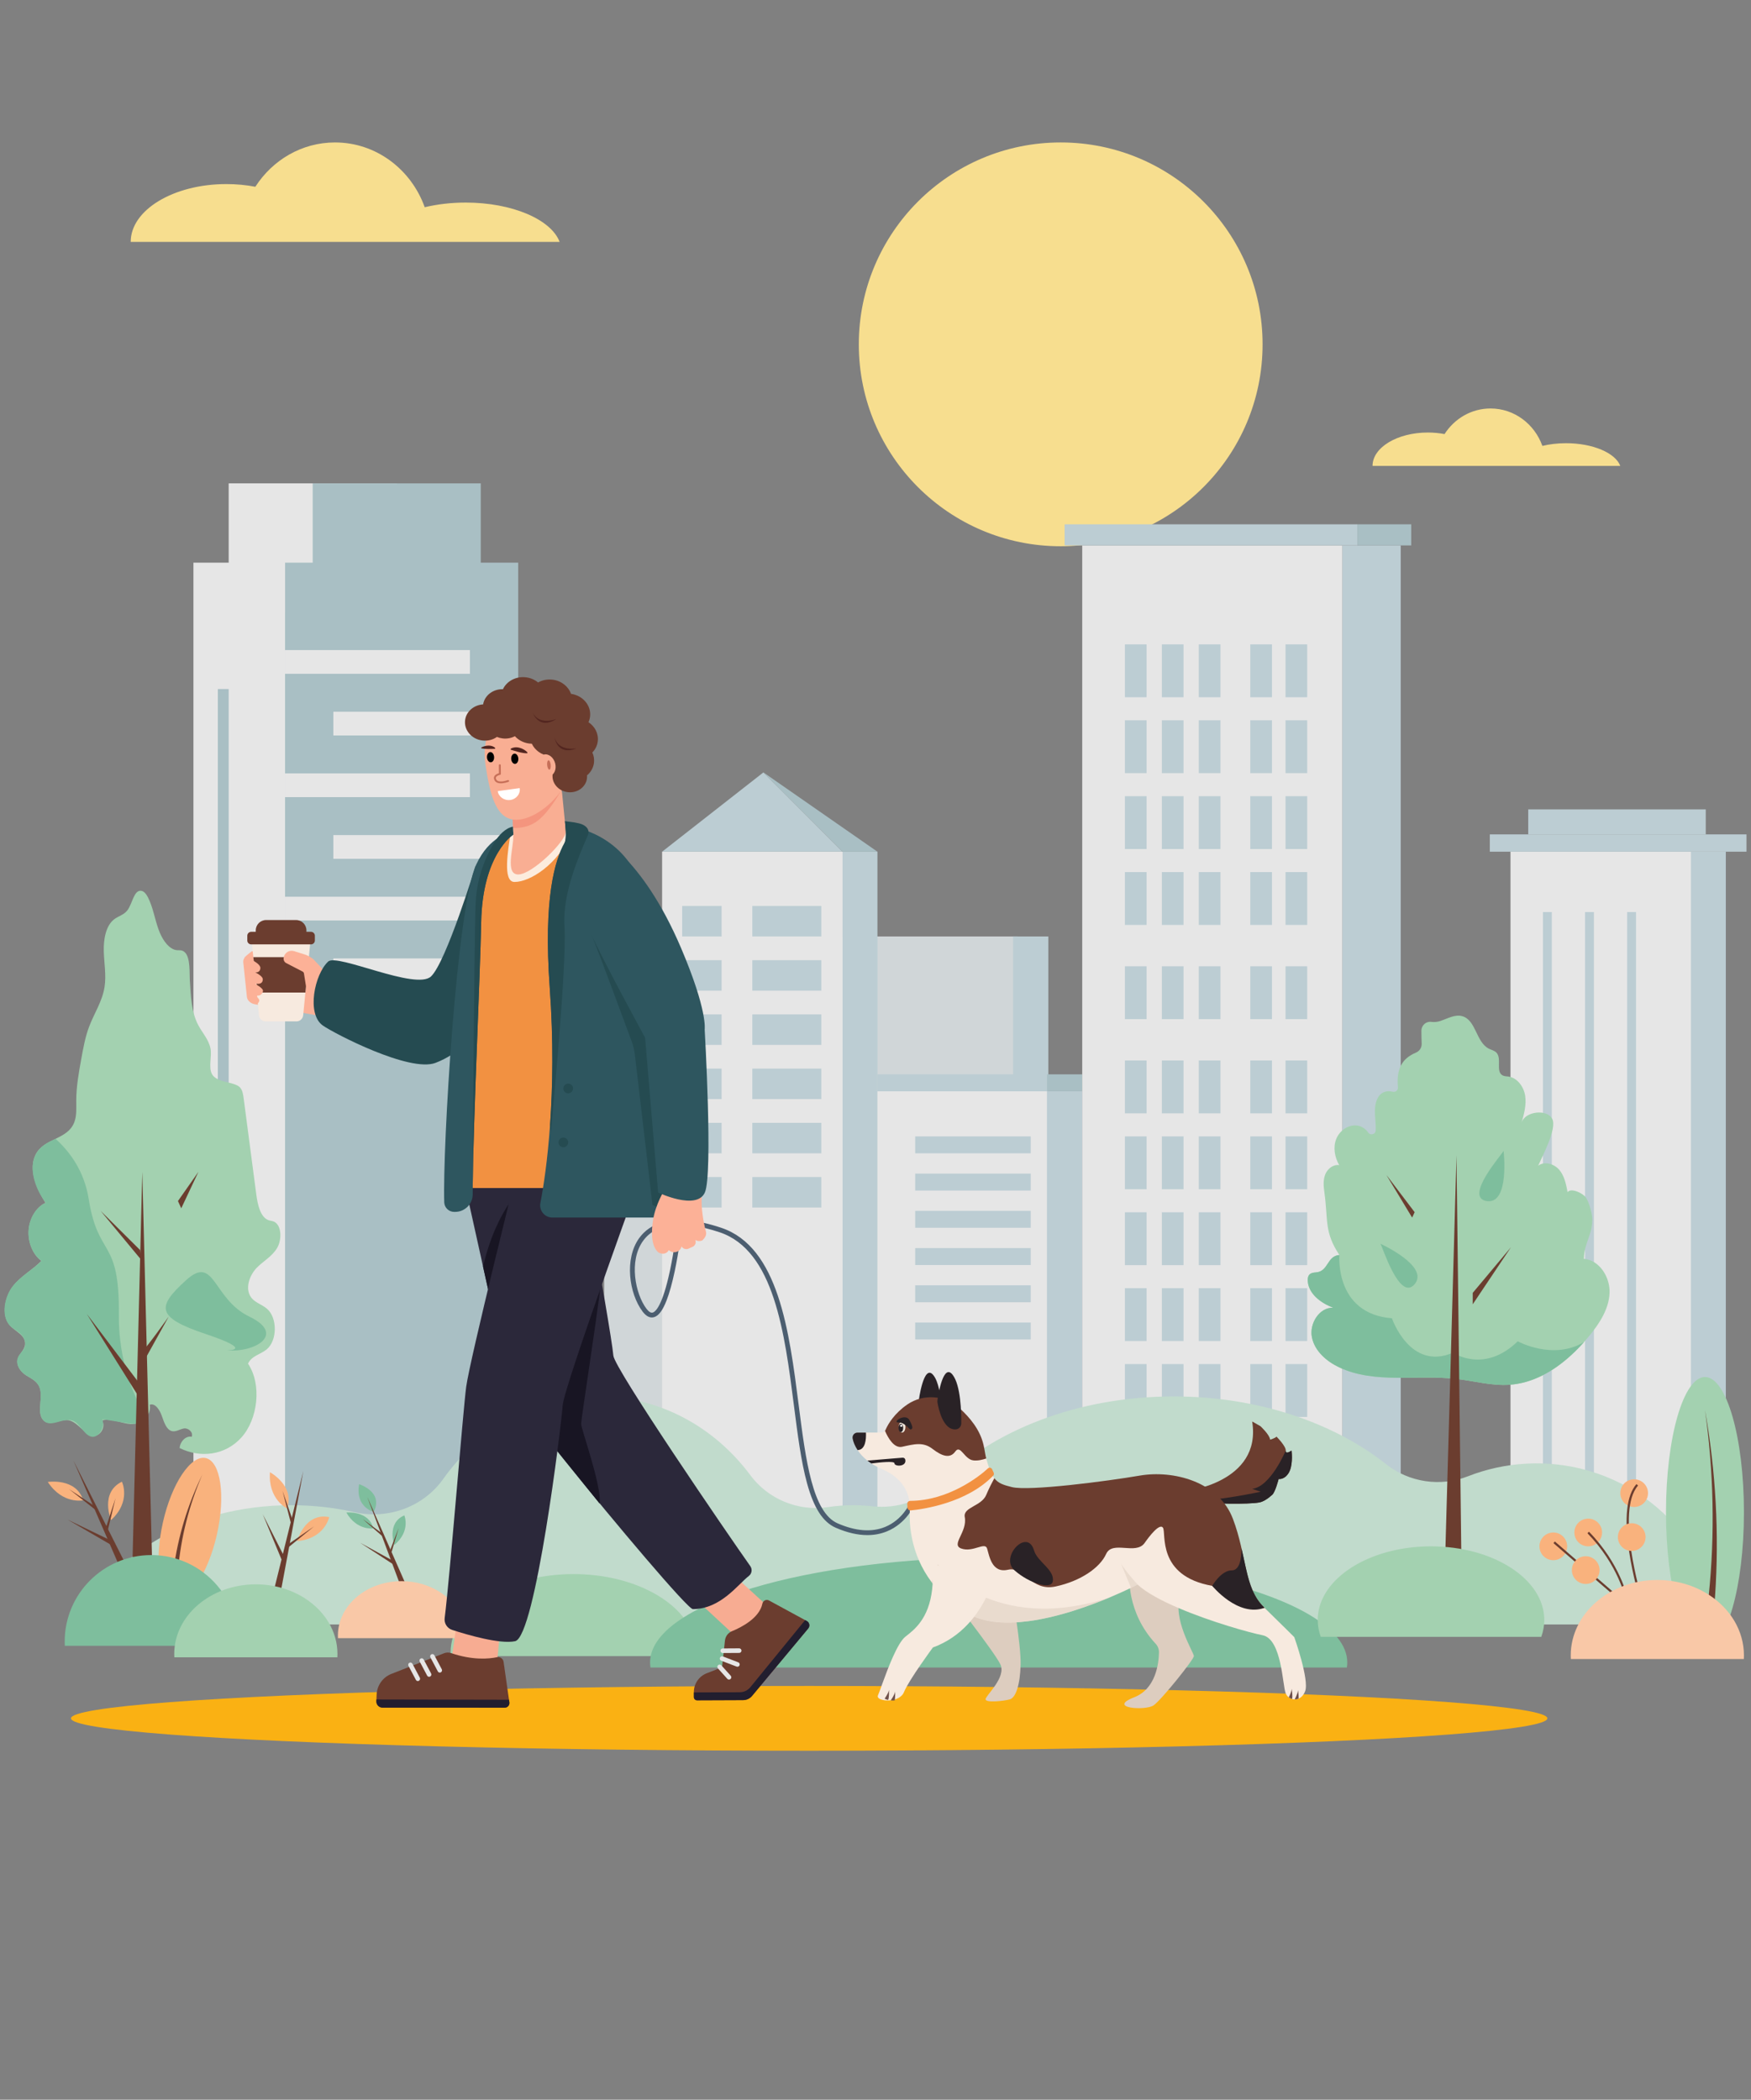 <?xml version="1.0" encoding="utf-8"?>
<!-- Generator: Adobe Illustrator 16.0.0, SVG Export Plug-In . SVG Version: 6.00 Build 0)  -->
<!DOCTYPE svg PUBLIC "-//W3C//DTD SVG 1.1//EN" "http://www.w3.org/Graphics/SVG/1.1/DTD/svg11.dtd">
<svg version="1.1" id="Calque_1" xmlns="http://www.w3.org/2000/svg" xmlns:xlink="http://www.w3.org/1999/xlink" x="0px" y="0px"
	 width="417px" height="500px" viewBox="0 0 417 500" enable-background="new 0 0 417 500" xml:space="preserve">
<rect x="0" y="0" width="417" height="500" fill="#808080" stroke="none"/>
<g>
	<circle fill="#F7DE8F" cx="252.604" cy="82" r="48.08"/>
	<path fill="#F7DE8F" d="M326.869,110.948c0-4.392,5.895-7.952,13.167-7.952c1.388,0,2.725,0.13,3.98,0.371
		c2.36-3.675,6.386-6.097,10.958-6.097c5.657,0,10.48,3.708,12.343,8.912c1.708-0.411,3.618-0.642,5.634-0.642
		c6.413,0,11.753,2.327,12.924,5.408H326.869z"/>
	<path fill="#F7DE8F" d="M31.125,57.6c0-7.603,10.205-13.768,22.792-13.768c2.402,0,4.717,0.227,6.892,0.643
		c4.086-6.362,11.056-10.555,18.97-10.555c9.794,0,18.144,6.42,21.368,15.429c2.957-0.711,6.263-1.111,9.752-1.111
		c11.103,0,20.348,4.029,22.375,9.362H31.125z"/>
</g>
<g>
	<ellipse fill="#FAB113" cx="192.707" cy="409.184" rx="175.803" ry="7.714"/>
	<g>
		<g>
			<rect x="143.881" y="222.997" fill="#D0D6D8" width="98.406" height="153.848"/>
			<rect x="241.274" y="222.997" fill="#BCCDD3" width="8.387" height="116.981"/>
		</g>
		<g>
			<rect x="200.575" y="202.811" fill="#BCCDD3" width="8.386" height="174.034"/>
			<rect x="157.68" y="202.811" fill="#E6E6E6" width="42.975" height="174.034"/>
			<rect x="179.167" y="215.735" fill="#BCCDD3" width="16.427" height="7.261"/>
			<rect x="162.46" y="215.735" fill="#BCCDD3" width="9.394" height="7.261"/>
			<rect x="179.167" y="228.645" fill="#BCCDD3" width="16.427" height="7.262"/>
			<rect x="162.46" y="228.645" fill="#BCCDD3" width="9.394" height="7.262"/>
			<rect x="179.167" y="241.555" fill="#BCCDD3" width="16.427" height="7.262"/>
			<rect x="162.46" y="241.555" fill="#BCCDD3" width="9.394" height="7.262"/>
			<rect x="179.167" y="254.466" fill="#BCCDD3" width="16.427" height="7.262"/>
			<rect x="162.46" y="254.466" fill="#BCCDD3" width="9.394" height="7.262"/>
			<rect x="179.167" y="267.375" fill="#BCCDD3" width="16.427" height="7.263"/>
			<rect x="162.46" y="267.375" fill="#BCCDD3" width="9.394" height="7.263"/>
			<rect x="179.167" y="280.285" fill="#BCCDD3" width="16.427" height="7.262"/>
			<rect x="162.46" y="280.285" fill="#BCCDD3" width="9.394" height="7.262"/>
			<polygon fill="#BCCDD3" points="157.68,202.811 181.805,183.93 200.654,202.811 			"/>
			<polygon fill="#A9BFC4" points="208.96,202.811 181.805,183.93 200.654,202.811 			"/>
		</g>
		<g>
			<rect x="208.96" y="259.865" fill="#E6E6E6" width="40.387" height="116.979"/>
			<rect x="249.347" y="259.865" fill="#BCCDD3" width="8.385" height="116.979"/>
			<rect x="217.953" y="270.604" fill="#BCCDD3" width="27.515" height="4.034"/>
			<rect x="208.96" y="255.83" fill="#BCCDD3" width="40.387" height="4.035"/>
			<rect x="217.953" y="279.47" fill="#BCCDD3" width="27.515" height="4.034"/>
			<rect x="217.953" y="288.336" fill="#BCCDD3" width="27.515" height="4.035"/>
			<rect x="217.953" y="297.203" fill="#BCCDD3" width="27.515" height="4.034"/>
			<rect x="217.953" y="306.069" fill="#BCCDD3" width="27.515" height="4.035"/>
			<rect x="217.953" y="314.937" fill="#BCCDD3" width="27.515" height="4.035"/>
			<rect x="249.347" y="255.83" fill="#A9BFC4" width="8.385" height="4.035"/>
		</g>
		<g>
			<rect x="54.461" y="115.103" fill="#E6E6E6" width="40.021" height="30.661"/>
			<rect x="74.471" y="115.103" fill="#A9BFC4" width="40.021" height="30.661"/>
			<rect x="67.892" y="133.983" fill="#A9BFC4" width="55.514" height="241.285"/>
			<rect x="46.069" y="133.983" fill="#E6E6E6" width="21.823" height="241.285"/>
			<rect x="67.892" y="154.801" fill="#E6E6E6" width="44.018" height="5.648"/>
			<rect x="79.388" y="169.486" fill="#E6E6E6" width="44.018" height="5.648"/>
			<rect x="67.892" y="184.172" fill="#E6E6E6" width="44.018" height="5.648"/>
			<rect x="79.388" y="198.856" fill="#E6E6E6" width="44.018" height="5.648"/>
			<rect x="67.892" y="213.542" fill="#E6E6E6" width="44.018" height="5.648"/>
			<rect x="79.388" y="228.228" fill="#E6E6E6" width="44.018" height="5.647"/>
			<rect x="51.878" y="164.08" fill="#A9BFC4" width="2.583" height="107.7"/>
		</g>
		<g>
			<rect x="402.618" y="202.811" fill="#BCCDD3" width="8.386" height="174.034"/>
			<rect x="359.722" y="202.811" fill="#E6E6E6" width="42.976" height="174.034"/>
			<rect x="354.8" y="198.69" fill="#BCCDD3" width="61.125" height="4.121"/>
			<rect x="363.945" y="192.74" fill="#BCCDD3" width="42.28" height="5.95"/>
			<rect x="367.454" y="217.187" fill="#BCCDD3" width="2.112" height="136.391"/>
			<rect x="377.479" y="217.187" fill="#BCCDD3" width="2.113" height="136.391"/>
			<rect x="387.506" y="217.187" fill="#BCCDD3" width="2.113" height="136.391"/>
		</g>
		<g>
			<rect x="257.732" y="129.882" fill="#E6E6E6" width="61.969" height="246.962"/>
			<rect x="319.701" y="129.882" fill="#BCCDD3" width="13.877" height="246.962"/>
			<rect x="306.145" y="153.444" fill="#BCCDD3" width="5.165" height="12.587"/>
			<rect x="297.753" y="153.444" fill="#BCCDD3" width="5.164" height="12.587"/>
			<rect x="285.489" y="153.444" fill="#BCCDD3" width="5.164" height="12.587"/>
			<rect x="276.693" y="153.444" fill="#BCCDD3" width="5.165" height="12.587"/>
			<rect x="267.899" y="153.444" fill="#BCCDD3" width="5.164" height="12.587"/>
			<rect x="306.145" y="171.518" fill="#BCCDD3" width="5.165" height="12.587"/>
			<rect x="297.753" y="171.518" fill="#BCCDD3" width="5.164" height="12.587"/>
			<rect x="285.489" y="171.518" fill="#BCCDD3" width="5.164" height="12.587"/>
			<rect x="276.693" y="171.518" fill="#BCCDD3" width="5.165" height="12.587"/>
			<rect x="267.899" y="171.518" fill="#BCCDD3" width="5.164" height="12.587"/>
			<rect x="306.145" y="270.604" fill="#BCCDD3" width="5.165" height="12.587"/>
			<rect x="297.753" y="270.604" fill="#BCCDD3" width="5.164" height="12.587"/>
			<rect x="285.489" y="270.604" fill="#BCCDD3" width="5.164" height="12.587"/>
			<rect x="276.693" y="270.604" fill="#BCCDD3" width="5.165" height="12.587"/>
			<rect x="267.899" y="270.604" fill="#BCCDD3" width="5.164" height="12.587"/>
			<rect x="306.145" y="288.677" fill="#BCCDD3" width="5.165" height="12.587"/>
			<rect x="297.753" y="288.677" fill="#BCCDD3" width="5.164" height="12.587"/>
			<rect x="285.489" y="288.677" fill="#BCCDD3" width="5.164" height="12.587"/>
			<rect x="276.693" y="288.677" fill="#BCCDD3" width="5.165" height="12.587"/>
			<rect x="267.899" y="288.677" fill="#BCCDD3" width="5.164" height="12.587"/>
			<rect x="306.145" y="306.751" fill="#BCCDD3" width="5.165" height="12.588"/>
			<rect x="297.753" y="306.751" fill="#BCCDD3" width="5.164" height="12.588"/>
			<rect x="285.489" y="306.751" fill="#BCCDD3" width="5.164" height="12.588"/>
			<rect x="276.693" y="306.751" fill="#BCCDD3" width="5.165" height="12.588"/>
			<rect x="267.899" y="306.751" fill="#BCCDD3" width="5.164" height="12.588"/>
			<rect x="306.145" y="324.825" fill="#BCCDD3" width="5.165" height="12.588"/>
			<rect x="297.753" y="324.825" fill="#BCCDD3" width="5.164" height="12.588"/>
			<rect x="285.489" y="324.825" fill="#BCCDD3" width="5.164" height="12.588"/>
			<rect x="276.693" y="324.825" fill="#BCCDD3" width="5.165" height="12.588"/>
			<rect x="267.899" y="324.825" fill="#BCCDD3" width="5.164" height="12.588"/>
			<rect x="306.145" y="189.592" fill="#BCCDD3" width="5.165" height="12.587"/>
			<rect x="297.753" y="189.592" fill="#BCCDD3" width="5.164" height="12.587"/>
			<rect x="285.489" y="189.592" fill="#BCCDD3" width="5.164" height="12.587"/>
			<rect x="276.693" y="189.592" fill="#BCCDD3" width="5.165" height="12.587"/>
			<rect x="267.899" y="189.592" fill="#BCCDD3" width="5.164" height="12.587"/>
			<rect x="306.145" y="207.666" fill="#BCCDD3" width="5.165" height="12.587"/>
			<rect x="297.753" y="207.666" fill="#BCCDD3" width="5.164" height="12.587"/>
			<rect x="285.489" y="207.666" fill="#BCCDD3" width="5.164" height="12.587"/>
			<rect x="276.693" y="207.666" fill="#BCCDD3" width="5.165" height="12.587"/>
			<rect x="267.899" y="207.666" fill="#BCCDD3" width="5.164" height="12.587"/>
			<rect x="306.145" y="230.098" fill="#BCCDD3" width="5.165" height="12.587"/>
			<rect x="297.753" y="230.098" fill="#BCCDD3" width="5.164" height="12.587"/>
			<rect x="285.489" y="230.098" fill="#BCCDD3" width="5.164" height="12.587"/>
			<rect x="276.693" y="230.098" fill="#BCCDD3" width="5.165" height="12.587"/>
			<rect x="267.899" y="230.098" fill="#BCCDD3" width="5.164" height="12.587"/>
			<rect x="306.145" y="252.528" fill="#BCCDD3" width="5.165" height="12.588"/>
			<rect x="297.753" y="252.528" fill="#BCCDD3" width="5.164" height="12.588"/>
			<rect x="285.489" y="252.528" fill="#BCCDD3" width="5.164" height="12.588"/>
			<rect x="276.693" y="252.528" fill="#BCCDD3" width="5.165" height="12.588"/>
			<rect x="267.899" y="252.528" fill="#BCCDD3" width="5.164" height="12.588"/>
			<rect x="253.54" y="124.854" fill="#BCCDD3" width="69.739" height="5.028"/>
			<rect x="323.279" y="124.854" fill="#A9BFC4" width="12.802" height="5.028"/>
		</g>
	</g>
	<path fill="#C1DBCC" d="M19.865,386.826c5.378-16.291,25.492-28.396,49.482-28.396c5.255,0,10.324,0.58,15.093,1.66
		c8.059,1.821,16.422-1.305,21.105-7.899c8.487-11.954,21.861-19.665,36.905-19.665c14.671,0,27.753,7.333,36.265,18.783
		c4.216,5.671,11.352,8.658,18.489,7.573c1.957-0.299,3.962-0.452,6.006-0.452c1.527,0,3.033,0.086,4.512,0.254
		c6.002,0.68,11.966-1.395,16.174-5.587c12.515-12.47,32.761-20.571,55.61-20.571c20.017,0,38.037,6.219,50.611,16.146
		c5.467,4.316,12.907,5.448,19.448,2.88c4.335-1.702,9.018-2.749,13.916-3.014c23.673-1.273,43.783,16.057,45.833,38.288H19.865z"/>
	<path fill="#A3D1B0" d="M165.833,393.475c0,0.3-0.013,0.597-0.035,0.894h-58.452c-0.023-0.297-0.035-0.594-0.035-0.894
		c0-10.294,13.1-18.64,29.259-18.64c6.544,0,12.589,1.37,17.461,3.684C161.194,381.913,165.833,387.35,165.833,393.475z"/>
	<path fill="#7EBE9D" d="M320.854,395.886c0,0.402-0.032,0.804-0.097,1.201H154.911c-0.065-0.397-0.098-0.799-0.098-1.201
		c0-13.831,37.168-25.044,83.017-25.044c18.568,0,35.718,1.841,49.543,4.949C307.692,380.353,320.854,387.656,320.854,395.886z"/>
	<g>
		<polygon fill="#6B3D2F" points="31.828,380.787 17.51,347.849 33.599,379.763 		"/>
		<path fill="#F9B27D" d="M11.382,352.889c0,0,6.785-1.04,8.435,4.376C19.817,357.265,14.926,358.308,11.382,352.889z"/>
		<polygon fill="#6B3D2F" points="26.77,368.061 16.074,361.852 27.113,367.18 		"/>
		<path fill="#F9B27D" d="M26.444,361.976c0,0-2.74-6.534,2.586-9.144C29.03,352.832,31.316,357.49,26.444,361.976z"/>
		<polygon fill="#6B3D2F" points="22.721,359.525 16.436,354.593 23.03,358.967 		"/>
		<polygon fill="#6B3D2F" points="25.037,364.357 27.505,356.76 25.668,364.456 		"/>
	</g>
	<g>
		<polygon fill="#6B3D2F" points="63.613,385.262 72.242,350.285 65.648,385.522 		"/>
		<path fill="#F9B27D" d="M64.291,350.574c0,0,6.042,3.299,4.061,8.622C68.352,359.196,63.816,357.052,64.291,350.574z"/>
		<polygon fill="#6B3D2F" points="67.325,372.036 62.575,360.576 68.135,371.543 		"/>
		<path fill="#F9B27D" d="M70.768,366.985c0,0,1.793-6.878,7.627-5.717C78.395,361.269,77.383,366.376,70.768,366.985z"/>
		<polygon fill="#6B3D2F" points="69.292,362.767 67.282,355.01 69.878,362.509 		"/>
		<polygon fill="#6B3D2F" points="68.196,368.029 74.789,363.474 68.64,368.491 		"/>
	</g>
	<g>
		<path fill="#7EBE9D" d="M85.524,353.428c0,0,5.893,1.801,3.474,6.584C88.998,360.012,84.549,358.939,85.524,353.428z"/>
		<polygon fill="#6B3D2F" points="97.338,382.839 87.482,356.488 98.766,382.11 		"/>
		<path fill="#7EBE9D" d="M82.483,360.18c0,0,5.35-0.535,6.42,3.769C88.903,363.948,85.035,364.565,82.483,360.18z"/>
		<polygon fill="#6B3D2F" points="93.901,372.678 85.788,367.384 94.207,372.002 		"/>
		<path fill="#7EBE9D" d="M93.895,367.904c0,0-1.877-5.225,2.396-7.048C96.29,360.856,97.89,364.595,93.895,367.904z"/>
		<polygon fill="#6B3D2F" points="91.083,365.835 86.366,361.721 91.347,365.41 		"/>
		<polygon fill="#6B3D2F" points="92.696,369.711 94.938,363.867 93.187,369.813 		"/>
	</g>
	<g>
		<path fill="#A3D1B0" d="M317.496,311.392c-3.327-0.079-5.72,3.809-5.061,7.07c0.66,3.263,3.462,5.703,6.469,7.129
			c8.516,4.036,18.556,1.691,27.919,2.764c4.214,0.484,8.386,1.678,12.618,1.4c1.355-0.09,2.678-0.326,3.961-0.689
			c5.344-1.513,10.032-5.211,13.824-9.479c0.462-0.52,0.911-1.048,1.345-1.581c2.38-2.923,4.563-6.282,4.744-10.048
			c0.182-3.765-2.353-7.876-6.108-8.202c0.082-3.875,1.916-5.384,1.999-9.258c0.028-1.333-0.757-4.251-1.526-5.34
			c-0.769-1.089-3.587-2.361-4.362-1.276c-0.347-1.867-0.736-3.824-1.954-5.283c-1.217-1.458-3.551-2.172-5.052-1.008
			c0.964-2.198,4.497-8.76,3.367-11.121c-1.179-2.464-6.542-1.87-7.313,0.874c0.588-2.091,1.18-4.26,0.853-6.406
			c-0.329-2.146-1.844-4.272-3.993-4.584c-0.457-0.065-0.938-0.052-1.351-0.261c-1.767-0.887-0.133-4.028-1.513-5.446
			c-0.471-0.483-1.179-0.625-1.782-0.927c-3.075-1.534-3.045-6.836-6.36-7.746c-1.717-0.472-3.439,0.553-5.126,1.127
			c-0.746,0.253-1.504,0.333-2.234,0.234c-1.246-0.168-2.346,0.827-2.354,2.083c-0.006,1.042,0.033,2.095,0.066,3.136
			c0.028,0.907-0.508,1.736-1.345,2.09c-3.33,1.405-4.712,3.831-4.307,8.272c0.066,0.72-0.624,1.248-1.319,1.048
			c-1.104-0.315-2.41-0.009-3.159,0.979c-1.229,1.63-1.061,3.879-0.89,5.913c0.064,0.771,0.108,1.581,0.062,2.369
			c-0.056,0.926-1.255,1.222-1.786,0.458c-0.608-0.875-1.571-1.53-2.634-1.665c-2.126-0.27-4.23,1.255-4.994,3.259
			c-0.763,2.003-0.34,4.322,0.738,6.173c-1.42-0.239-2.799,0.868-3.331,2.206c-0.532,1.339-0.408,2.839-0.207,4.267
			c0.928,6.554-0.105,9.427,3.579,14.925c-3.015,0.227-2.568,3.917-5.583,4.144c-0.542,0.039-1.135,0.102-1.522,0.482
			c-0.372,0.365-0.455,0.933-0.436,1.454C311.559,308.061,314.553,310.31,317.496,311.392z"/>
		<polygon fill="#6B3D2F" points="336.899,288.655 330.169,279.789 336.298,289.938 		"/>
		<polygon fill="#6B3D2F" points="350.731,310.586 359.837,296.997 350.731,307.867 		"/>
		<path fill="#7EBE9D" d="M317.496,311.392c-3.327-0.079-5.72,3.809-5.061,7.07c0.66,3.263,3.462,5.703,6.469,7.129
			c8.516,4.036,18.556,1.691,27.919,2.764c4.214,0.484,8.386,1.678,12.618,1.4c1.355-0.09,2.678-0.326,3.961-0.689
			c5.344-1.513,10.032-5.211,13.824-9.479c-7.373,4.428-15.779-0.183-15.779-0.183c-8.051,7.819-15.411,2.701-15.411,2.701
			c-10.262,4.452-14.548-8.185-14.548-8.185c-13.727-1.095-12.509-15.074-12.509-15.074c-3.015,0.227-2.568,3.917-5.583,4.144
			c-0.542,0.039-1.135,0.102-1.522,0.482c-0.372,0.365-0.455,0.933-0.436,1.454C311.559,308.061,314.553,310.31,317.496,311.392z"/>
		<polygon fill="#6B3D2F" points="348.115,378.356 346.863,275.112 343.96,378.356 		"/>
		<path fill="#7EBE9D" d="M358.078,274.051c-0.198,0.627-9.564,11.08-4.028,11.954C359.585,286.878,358.078,274.051,358.078,274.051
			z"/>
		<path fill="#7EBE9D" d="M328.746,296.169c0.435,0.493,4.542,13.913,8.152,9.627C340.506,301.508,328.746,296.169,328.746,296.169z
			"/>
	</g>
	<path fill="#A3D1B0" d="M367.771,385.753c0,1.387-0.249,2.736-0.717,4.029h-52.519c-0.468-1.293-0.717-2.643-0.717-4.029
		c0-2.094,0.566-4.1,1.601-5.96c3.753-6.746,13.697-11.567,25.375-11.567C355.692,368.226,367.771,376.073,367.771,385.753z"/>
	<g>
		<ellipse fill="#A3D1B0" cx="406.037" cy="360.108" rx="9.281" ry="32.203"/>
		<path fill="#6B3D2F" d="M406.038,335.747c2.077,14.611,2.401,29.502,0.896,44.181c-0.298,2.834-0.723,5.935-1.21,8.742
			c-0.158,0.99-0.455,2.475-0.64,3.467l1.907,0.35c0.097-0.619,0.317-2.063,0.41-2.652c0.444-3.163,0.819-6.582,1.042-9.771
			C409.452,365.273,408.623,350.34,406.038,335.747L406.038,335.747z"/>
	</g>
	<g>
		
			<ellipse transform="matrix(0.976 0.22 -0.22 0.976 81.009 -1.075)" fill="#F9B27D" cx="45.341" cy="363.778" rx="6.587" ry="17.151"/>
		<path fill="#6B3D2F" d="M48.192,351.12c-3.149,7.268-5.117,14.954-5.792,22.816c-0.124,1.518-0.193,3.196-0.184,4.73
			c-0.007,0.54,0.025,1.357,0.037,1.9l-1.361-0.114c0.005-0.337,0.021-1.122,0.027-1.443c0.063-1.712,0.203-3.547,0.422-5.238
			C42.372,365.929,44.694,358.299,48.192,351.12L48.192,351.12z"/>
	</g>
	<g>
		<circle fill="#F9B27D" cx="378.233" cy="364.926" r="3.299"/>
		<circle fill="#F9B27D" cx="389.172" cy="355.555" r="3.299"/>
		<circle fill="#F9B27D" cx="369.918" cy="368.226" r="3.299"/>
		<path fill="#6B3D2F" d="M387.086,380.616l0.506-0.101c-0.015-0.081-1.685-8.082-9.175-15.77l-0.37,0.36
			C385.425,372.679,387.071,380.538,387.086,380.616z"/>
		<path fill="#6B3D2F" d="M390.458,380.642l0.493-0.151c-0.063-0.206-6.229-20.649-0.845-26.741l-0.387-0.342
			c-2.353,2.66-2.939,8.063-1.745,16.055C388.858,375.376,390.442,380.59,390.458,380.642z"/>
		
			<rect x="377.38" y="363.668" transform="matrix(-0.654 0.756 -0.756 -0.654 907.473 332.967)" fill="#6B3D2F" width="0.518" height="20.426"/>
		<circle fill="#F9B27D" cx="377.639" cy="373.881" r="3.299"/>
		<circle fill="#F9B27D" cx="388.594" cy="366.024" r="3.299"/>
	</g>
	<path fill="#F9C8A7" d="M415.318,394.204c0,0.288-0.008,0.576-0.024,0.861h-41.198c-0.016-0.285-0.024-0.573-0.024-0.861
		c0-9.923,9.233-17.967,20.623-17.967c4.613,0,8.873,1.319,12.307,3.551C412.049,383.06,415.318,388.299,415.318,394.204z"/>
	<path fill="#F9C8A7" d="M110.827,389.468c0,0.209-0.005,0.416-0.018,0.621H80.49c-0.013-0.205-0.018-0.412-0.018-0.621
		c0-7.154,6.794-12.953,15.177-12.953c3.394,0,6.53,0.952,9.057,2.561C108.421,381.435,110.827,385.212,110.827,389.468z"/>
	<g>
		<path fill="#A3D1B0" d="M2.267,315.52c0.03,0.036,0.06,0.071,0.091,0.106c1.359,1.517,3.884,2.368,3.591,4.613
			c-0.182,1.383-1.479,2.171-1.758,3.528c-0.328,1.596,0.881,3.025,2.06,3.765c1.179,0.739,2.571,1.337,3.161,2.81
			c0.954,2.382-0.724,5.813,0.784,7.695c1.486,1.855,3.992-0.172,6.077,0.156c1.24,0.196,2.269,1.239,3.289,2.142
			c1.021,0.903,2.236,1.734,3.461,1.421c1.225-0.313,2.124-2.375,1.26-3.505c2.23-0.603,4.491,0.676,6.769,0.849
			c2.277,0.174,5.091-1.804,4.616-4.588c1.24-0.474,2.332,1.14,2.855,2.62s1.079,3.267,2.342,3.638
			c0.973,0.285,1.94-0.437,2.931-0.61c0.99-0.175,2.286,0.85,1.862,1.98c-1.321-0.301-2.734,1.008-2.886,2.674
			c4.845,2.431,10.837,1.811,14.734-2.527s4.908-12.566,1.56-17.567c0.885-1.907,2.978-2.18,4.449-3.397
			c2.545-2.105,2.574-7.543,0.052-9.69c-1.334-1.137-3.185-1.473-4.058-3.17c-1.092-2.121,0.086-4.989,1.65-6.584
			c1.566-1.595,3.541-2.611,4.779-4.604c1.239-1.991,1.171-5.59-0.746-6.388c-0.395-0.164-0.819-0.186-1.22-0.325
			c-1.957-0.68-2.614-3.664-2.942-6.165c-0.999-7.607-1.999-15.216-2.999-22.823c-0.12-0.914-0.268-1.894-0.801-2.535
			c-0.412-0.493-0.985-0.701-1.534-0.893c-1.462-0.509-4.271-0.741-5.187-2.322c-0.941-1.624,0.012-4.376-0.391-6.215
			c-0.472-2.155-1.958-3.688-2.936-5.559c-1.628-3.117-1.732-6.909-1.967-10.498c-0.121-1.836,0.143-5.316-1.089-6.67
			c-0.878-0.966-1.644-0.364-2.685-0.773c-1.722-0.678-2.96-2.781-3.673-4.747c-0.913-2.52-1.333-5.324-2.523-7.656
			c-0.384-0.751-0.92-1.497-1.63-1.585c-1.737-0.217-2.07,3.041-3.264,4.632c-0.848,1.131-2.202,1.383-3.247,2.221
			c-1.913,1.532-2.468,4.724-2.389,7.558c0.08,2.834,0.616,5.693,0.185,8.478c-0.538,3.477-2.494,6.311-3.696,9.518
			c-0.899,2.398-1.375,5.006-1.844,7.589c-0.597,3.288-1.197,6.61-1.203,9.982c-0.003,1.714,0.136,3.511-0.439,5.067
			c-1.586,4.292-7.151,3.761-9.212,7.726c-1.851,3.562,0.237,8.181,2.314,11.542c-2.173,0.996-3.796,3.643-4,6.52
			c-0.204,2.878,1.023,5.838,3.022,7.295c-2.158,2.209-4.856,3.563-6.792,6.073C1.145,308.791,0.304,313.169,2.267,315.52z"/>
		<path fill="#7EBE9D" d="M2.247,315.547c0.729,0.831,1.701,1.25,2.511,1.958c0.809,0.709,1.491,1.946,1.182,3.116
			c-0.298,1.137-1.384,1.695-1.745,2.8c-0.519,1.573,0.677,3.206,1.886,3.988s2.661,1.357,3.288,2.866
			c0.987,2.384-0.657,5.813,0.812,7.771c1.728,2.303,4.912-0.746,7.294,0.314c1.646,0.732,2.51,3.294,4.223,3.74
			c1.718,0.448,3.389-2.162,2.661-4.153c1.856,0.295,3.715,0.592,5.571,0.884c1.34,0.215,2.754,0.415,3.994-0.258
			c0.382-0.207,0.714-0.504,0.978-0.86c-3.003-5.044-6.709-13.531-6.598-24.614c0.19-18.563-4.914-13.298-7.182-27.596
			c-1.052-6.625-4.495-11.255-7.888-14.319c-1.724,0.807-3.507,1.626-4.574,3.451c-2.073,3.561-0.19,8.626,2.253,11.799
			c-2.221,0.924-3.912,3.584-4.122,6.493c-0.212,2.914,1.069,5.908,3.122,7.314c-2.165,2.211-4.884,3.523-6.854,6
			C1.087,308.717,0.186,313.188,2.247,315.547z"/>
		<path fill="#7EBE9D" d="M54.037,321.539c0,0,6.919,0.124-5.033-3.869c-11.95-3.993-11.636-6.51-4.717-12.8
			c6.919-6.289,6.29,4.403,15.096,8.648C68.189,317.765,60.642,322.168,54.037,321.539z"/>
		<g>
			<polygon fill="#6B3D2F" points="33.887,279.049 36.246,372.78 31.528,372.78 			"/>
			<polygon fill="#6B3D2F" points="33.887,330.346 20.678,312.891 33.887,333.962 			"/>
			<path fill="#6B3D2F" d="M33.887,321.696c0.629-0.157,6.29-8.178,6.29-8.178l-6.29,11.322V321.696z"/>
			<polygon fill="#6B3D2F" points="33.32,297.628 23.98,288.359 33.887,300.31 			"/>
			<polygon fill="#6B3D2F" points="42.379,286.001 47.253,279.049 43.165,287.729 			"/>
		</g>
	</g>
	<g>
		<path fill="#4C5E70" d="M206.559,365.549c1.642,0,3.187-0.292,4.628-0.875c4.706-1.906,6.534-6.217,6.61-6.399l-1.051-0.435
			c-0.018,0.039-1.738,4.066-6,5.785c-3.18,1.282-6.961,0.992-11.24-0.862c-6.032-2.615-7.621-15.049-9.304-28.214
			c-2.254-17.636-4.809-37.623-18.447-42.183c-11.826-3.956-17.151-0.844-19.535,2.462c-3.557,4.93-2.428,13.17,0.807,17.481
			c0.862,1.149,1.772,1.602,2.705,1.349c1.096-0.296,2.076-1.588,2.997-3.947c0.682-1.75,1.339-4.1,1.951-6.985
			c1.036-4.888,1.597-9.707,1.602-9.756l-1.131-0.13c-0.005,0.048-0.561,4.821-1.586,9.656c-1.816,8.565-3.493,9.892-4.129,10.063
			c-0.439,0.119-0.943-0.194-1.498-0.933c-2.646-3.527-4.229-11.371-0.795-16.133c3.1-4.297,9.411-5.006,18.25-2.05
			c12.961,4.334,15.468,23.946,17.679,41.249c0.876,6.856,1.704,13.334,3.117,18.491c1.62,5.92,3.802,9.296,6.864,10.622
			C201.731,364.968,204.242,365.549,206.559,365.549z"/>
		<g>
			<path fill="#6B3D2F" d="M282.185,355.116l1.302,2.659c0,0,0.711,0.035,1.846,0.084c3.675,0.155,11.778,0.425,14.565-0.084
				c0.927-0.169,2.018-0.856,3.091-1.833c0.716-0.622,1.52-3.758,1.52-3.758s1.399,0.273,2.455-1.554
				c0.08-0.169,0.159-0.342,0.234-0.509c0.75-1.887,0.383-4.708,0.383-4.708s-1.435,1.073-1.381,0.005
				c0.057-1.073-2.213-3.325-2.213-3.325c-0.185,0.336-1.506,0.732-1.506,0.732c-0.114-1.184-2.292-3.202-2.296-3.202
				c-1.162-0.688-1.979-1.122-1.979-1.122C300.552,353.125,282.185,355.116,282.185,355.116z"/>
			<path fill="#292226" d="M285.333,357.859c3.675,0.155,11.778,0.425,14.565-0.084c0.927-0.169,2.018-0.856,3.091-1.833
				c0.716-0.622,1.52-3.758,1.52-3.758s1.399,0.273,2.455-1.554c0.08-0.169,0.159-0.342,0.234-0.509
				c0.75-1.887,0.383-4.708,0.383-4.708s-1.435,1.073-1.381,0.005c0,0-3.608,8.651-8.003,9.115l2.028,0.693
				c0,0-10.6,2.256-15.107,2.031C284.274,357.215,284.464,357.453,285.333,357.859z"/>
			<path fill="#DDCDBF" d="M268.994,375.073c0,0-0.842,8.742,6.227,16.353c0.526,0.564,0.805,1.315,0.788,2.087
				c-0.057,2.664-0.774,8.657-5.888,10.651c-6.653,2.593,2.706,3.27,4.623,1.917c1.917-1.354,9.584-10.938,9.584-11.727
				s-5.3-9.134-3.157-14.32C283.313,374.849,268.994,375.073,268.994,375.073z"/>
			<path fill="#DDCDBF" d="M241.03,379.471c0,0,2.142,12.178,2.029,16.913c-0.113,4.736-1.127,7.895-2.594,8.288
				c-1.465,0.395-5.637,0.847-5.75,0c-0.112-0.847,5.074-5.244,3.496-8.401s-12.291-16.8-12.291-16.8H241.03z"/>
			<path fill="#F7EADF" d="M203.045,342.553c0.163,0.856,0.552,1.807,1.183,2.752c0.574,0.86,1.347,1.717,2.332,2.498
				c0.295,0.239,0.614,0.47,0.954,0.69c0.679,0.444,1.439,0.853,2.283,1.209c4.116,1.74,6.231,4.442,6.756,7.688
				c0.124,0.756,0.164,1.538,0.119,2.345c-0.164,3.084,0.141,10.309,5.189,17.013c0.123,0.163,0.248,0.326,0.38,0.49
				c0.211,0.268,0.433,0.538,0.662,0.808c0.12,0.137,0.239,0.273,0.362,0.406c0.177,0.198,0.358,0.394,0.548,0.593
				c0.234,0.251,0.486,0.503,0.742,0.749c0.142,0.143,0.288,0.278,0.433,0.416c0.102,0.093,0.203,0.19,0.309,0.282
				c0.062,0.059,0.128,0.115,0.194,0.173c0.141,0.128,0.282,0.251,0.433,0.376c0.301,0.255,0.609,0.513,0.932,0.764
				c0.251,0.198,0.508,0.394,0.773,0.583c0.199,0.15,0.401,0.295,0.609,0.437c0.177,0.124,0.358,0.247,0.544,0.37
				c0.017,0.015,0.039,0.027,0.057,0.04c0.442,0.292,0.892,0.579,1.365,0.857c0.172,0.102,0.349,0.203,0.525,0.296
				c0.155,0.084,0.314,0.168,0.478,0.242c0.459,0.226,0.932,0.425,1.417,0.598c0.119,0.043,0.243,0.087,0.367,0.128
				c0.137,0.047,0.269,0.093,0.406,0.132c0.137,0.04,0.273,0.08,0.41,0.119c0.26,0.074,0.526,0.142,0.795,0.208
				c0.579,0.132,1.17,0.243,1.78,0.326c0.146,0.022,0.296,0.04,0.446,0.058c0.063,0.009,0.124,0.018,0.19,0.022
				c0.106,0.013,0.212,0.025,0.322,0.034c0.234,0.023,0.469,0.046,0.707,0.063c0.199,0.014,0.398,0.026,0.596,0.035h0.027
				c0.224,0.01,0.449,0.019,0.675,0.022c0.244,0.005,0.481,0.009,0.725,0.009c0.317,0,0.636-0.004,0.955-0.018
				c0.057,0,0.118-0.004,0.176-0.004c0.26-0.01,0.517-0.022,0.777-0.041c0.039,0,0.084,0,0.127-0.004c0,0,0,0,0.004,0
				c0.019,0,0.036,0,0.058-0.005c0.208-0.012,0.416-0.026,0.624-0.043c0.698-0.058,1.395-0.134,2.102-0.222
				c0.248-0.03,0.495-0.066,0.747-0.105c0.265-0.035,0.53-0.08,0.794-0.12c0.345-0.062,0.694-0.119,1.039-0.185
				c0.401-0.07,0.807-0.15,1.21-0.235c0.816-0.166,1.629-0.356,2.433-0.556c0.468-0.115,0.932-0.233,1.392-0.362
				c0.247-0.062,0.49-0.128,0.729-0.198c0.242-0.066,0.485-0.138,0.723-0.208c0.442-0.127,0.884-0.26,1.316-0.393
				c0.035-0.009,0.071-0.022,0.11-0.035c0.945-0.297,1.869-0.601,2.764-0.91c0.897-0.31,1.768-0.627,2.602-0.945
				c0.208-0.079,0.415-0.159,0.623-0.238c0.411-0.159,0.813-0.313,1.201-0.469c0.376-0.15,0.738-0.3,1.092-0.445
				c0.203-0.084,0.401-0.162,0.596-0.247l0.004-0.004c2.009-0.844,3.67-1.607,4.831-2.165c0.385-0.189,0.716-0.35,0.986-0.481
				l0.825-0.42c2.089,1.936,5.715,3.861,9.756,5.587c7.723,3.304,16.976,5.888,20.009,6.479c4.624,0.904,4.739,12.064,5.524,13.871
				c0.164,0.376,0.416,0.688,0.725,0.919c0.208,0.159,0.438,0.282,0.681,0.361c0,0,0.004,0.005,0.009,0
				c0.238,0.089,0.499,0.129,0.754,0.129c0.115-0.006,0.23-0.015,0.349-0.026c0.186-0.031,0.372-0.084,0.552-0.159
				c0.628-0.273,1.201-0.848,1.555-1.789c1.016-2.707-2.592-12.852-2.592-12.852s-2.327-2.331-7.097-6.986c0,0,0,0-0.004-0.005
				c-0.041-0.039-0.075-0.074-0.116-0.114c-0.137-0.137-0.274-0.273-0.397-0.41c-0.035-0.031-0.066-0.066-0.098-0.102
				c-0.08-0.093-0.163-0.186-0.242-0.279c-0.041-0.04-0.075-0.083-0.106-0.128c-0.021-0.026-0.048-0.058-0.07-0.088
				c-0.097-0.114-0.186-0.229-0.274-0.349c-0.005-0.009-0.009-0.013-0.014-0.019c-0.013-0.021-0.03-0.039-0.043-0.057
				c-2.35-3.145-3.017-7.172-4.116-11.902c0.004-0.004,0.004-0.004,0-0.009c-0.045-0.212-0.097-0.423-0.146-0.636
				c0-0.013,0-0.018,0-0.018c-0.512-2.15-1.13-4.442-2.048-6.863c-0.548-1.438-1.281-2.715-2.165-3.837
				c-0.305-0.393-0.627-0.764-0.971-1.117c-1.073-1.121-2.306-2.054-3.644-2.808c-4.518-2.585-10.219-3.203-14.98-2.386
				c-7.896,1.352-26.722,3.493-30.786,2.478c-1.709-0.424-2.857-0.853-3.74-1.785c-0.128-0.132-0.248-0.273-0.367-0.429
				c-0.146-0.185-0.282-0.393-0.415-0.617c-0.327-0.552-0.619-1.22-0.906-2.045c-0.208-0.592-0.406-1.263-0.618-2.031
				c-0.018-0.07-0.035-0.146-0.057-0.221c-0.208-0.79-0.428-1.679-0.658-2.682c-0.795-3.423-3.034-6.323-5.286-8.495
				c-0.146-0.143-0.296-0.278-0.442-0.416c-1.28-1.185-2.804-1.983-4.407-2.381c-0.23-0.058-0.459-0.105-0.693-0.146
				c-1.485-0.261-3.017-0.181-4.482,0.252c-0.968,0.287-1.904,0.729-2.774,1.329c-3.064,2.11-4.491,4.566-5.056,5.799
				c-0.048,0.102-0.106,0.194-0.182,0.278c-0.008,0.009-0.013,0.021-0.021,0.031c-0.018,0.026-0.036,0.048-0.054,0.065
				c-0.247,0.26-0.591,0.415-0.962,0.415h-5.582C203.46,341.135,202.909,341.815,203.045,342.553z"/>
			<path fill="#292226" d="M224.27,339.677c0,0,0.391-9.125-1.957-12.167c-2.348-3.041-3.523,6.084-3.523,6.084
				S219.866,341.85,224.27,339.677z"/>
			<path fill="#6B3D2F" d="M210.757,340.72c0.737,1.705,2.168,4.214,4.076,3.799c2.857-0.623,4.999-1.242,7.256,0.507
				c2.253,1.744,4.169,2.367,5.41,0.619c1.242-1.749,2.142,1.854,4.284,2.11c1.06,0.128,2.204-0.146,3.087-0.45
				c-0.226-0.845-0.391-2.145-0.644-3.239c-0.848-3.647-3.239-6.47-5.637-8.682c-3.414-3.153-8.691-3.571-12.521-0.931
				c-3.064,2.11-4.504,4.566-5.069,5.799C210.934,340.394,210.863,340.613,210.757,340.72z"/>
			<path fill="#292226" d="M203.046,342.553c0.164,0.856,0.553,1.807,1.184,2.752h0.004c1.86-0.05,2.066-2.509,1.992-4.17h-2.014
				C203.461,341.135,202.909,341.815,203.046,342.553z"/>
			<ellipse fill="#EFE5DA" cx="214.833" cy="339.818" rx="0.789" ry="1.316"/>
			<path fill="#292226" d="M227.623,340.379c0.737-0.052,1.296-0.69,1.303-1.429c0.024-2.56-0.116-9.062-2.055-11.572
				c-2.171-2.813-3.375,4.392-3.612,6.002c-0.031,0.211-0.03,0.421,0.005,0.632C223.493,335.369,224.573,340.589,227.623,340.379z"
				/>
			<path fill="#292226" d="M206.562,347.803c0.296,0.239,0.614,0.47,0.954,0.69c2.319-0.301,5.496-0.611,5.496-0.042
				c0,0.828,2.952,0.873,2.582-0.873c-0.064-0.305-0.367-0.503-0.675-0.461L206.562,347.803z"/>
			<path fill="#F29141" d="M216.874,359.673c2.921-0.284,13.355-1.735,19.662-8.292c0.184-0.19,0.221-0.477,0.101-0.71
				c-0.125-0.243-0.245-0.504-0.363-0.788c-0.167-0.401-0.685-0.515-1-0.217c-2.098,1.975-9.501,7.695-18.521,7.735
				c-0.403,0.002-0.717,0.354-0.682,0.756c0.024,0.274,0.038,0.552,0.041,0.832C216.114,359.396,216.469,359.712,216.874,359.673z"
				/>
			<path fill="#6B3D2F" d="M228.93,368.745c2.78,0.991,5.625-1.658,6.145-0.002c0.521,1.651,1.072,5.956,4.98,5.05
				c3.908-0.9,5.409,5.265,11.35,3.987c5.939-1.28,10.524-4.438,12.025-7.745c1.506-3.309,7.086,0.354,9.172-2.627
				c0.973-1.393,3.533-4.815,4.358-3.609c0.826,1.201-1.577,11.499,11.725,13.832c0,0,8.382,6.363,12.449,5.229
				c-0.039-0.039-0.08-0.079-0.119-0.119c-4.849-4.734-4.021-12.177-7.404-21.085s-14.283-11.631-22.175-10.276
				c-7.896,1.353-26.399,3.752-30.462,2.735c-1.952-0.484-3.23-0.874-4.166-2.116c-0.534,0.978-1.293,2.443-1.938,3.979
				c-1.131,2.708-5.554,2.914-5.115,5.265C230.432,364.85,226.362,367.829,228.93,368.745z"/>
			<ellipse fill="#292226" cx="214.54" cy="340.041" rx="0.557" ry="0.98"/>
			<path fill="#292226" d="M216.907,340.391c-0.362,0.131-1.258-1.658-2.924-1.665c-1.667-0.009,1.657-2.358,2.615-0.544
				C217.556,339.996,217.333,340.236,216.907,340.391z"/>
			<path fill="#292226" d="M250.704,376.632c0.608-2.759-3.64-4.67-4.453-7.443c-1.586-5.415-8.206,1.582-4.68,4.721
				C245.097,377.046,250.273,378.591,250.704,376.632z"/>
			<path fill="#292226" d="M288.686,377.631c0,0,6.143,7.548,12.449,5.229c0,0,0,0-0.004-0.005c-0.04-0.039-0.075-0.074-0.115-0.114
				c-3.529-3.444-3.988-8.316-5.361-14.089c0.021,0.336,0.164,5.296-2.305,5.296C290.793,373.947,288.686,377.631,288.686,377.631z"
				/>
			<path opacity="0.5" fill="#DDCDBF" d="M270.91,377.325c0,0-2.849-3.136-3.939-4.978l2.379,5.77L270.91,377.325z"/>
			<path opacity="0.5" fill="#DDCDBF" d="M221.864,376.748c1.974,2.618,4.668,5.157,8.342,7.344
				c9.045,5.383,25.049,0.084,34.058-3.696l0.004-0.004c-27.725,9.079-40.943-7.91-40.943-7.91
				C222.933,375.016,221.864,376.748,221.864,376.748z"/>
			<path fill="#F7EADF" d="M209.4,404.491c0.199,0.127,0.473,0.232,0.791,0.305h0.005c0.216,0.052,0.445,0.088,0.693,0.109
				c0.287,0.026,0.592,0.026,0.901,0.01c1.422-0.089,2.968-0.668,3.498-1.993c1.126-2.817,6.875-10.611,6.875-10.611
				c3.458-1.259,6.139-3.246,8.197-5.41c0.49-0.508,0.94-1.024,1.355-1.545c1.233-1.537,2.182-3.092,2.901-4.488
				c0.251-0.485,0.473-0.953,0.672-1.395c0.949-2.12,1.307-3.607,1.307-3.607l-14.542-3.384c0,0.004,0,0.004,0,0.009
				c0.176,2.283,0.137,4.252-0.062,5.962c-0.804,7.062-4.279,9.645-6.369,11.279c-1.899,1.488-4.164,7.524-5.502,11.213
				c-0.486,1.343-0.853,2.375-1.034,2.769C208.945,404.018,209.082,404.283,209.4,404.491z"/>
			<path fill="#6E504B" d="M210.676,404.491c0.199,0.127,0.473,0.232,0.791,0.305h0.004c0.31-0.178,0.275-2.849,0.208-2.262
				C211.617,403.117,210.747,404.388,210.676,404.491z"/>
			<path fill="#6E504B" d="M212.138,404.888c0,0,0.009,0.009,0.026,0.018c0.288,0.026,0.591,0.026,0.901,0.01
				c0.168-0.708,0.132-2.483,0.08-1.993C213.083,403.527,212.138,404.888,212.138,404.888z"/>
			<path fill="#6E504B" d="M306.923,404.182c0.208,0.159,0.438,0.282,0.681,0.361c0,0,0.004,0.005,0.009,0
				c0.013,0.005,0.03,0.01,0.048,0.01h0.005c0.287-0.217-0.084-2.862-0.075-2.271C307.599,402.763,307.126,403.774,306.923,404.182z
				"/>
			<path fill="#6E504B" d="M308.341,404.657c0,0,0.009,0.009,0.026,0.015c0.115-0.006,0.23-0.015,0.349-0.026
				c0.186-0.031,0.372-0.084,0.552-0.159c0.057-0.761-0.185-2.381-0.176-1.904C309.105,403.188,308.341,404.657,308.341,404.657z"/>
			<circle fill="#FFFFFF" cx="214.633" cy="339.516" r="0.252"/>
		</g>
		<g>
			<polygon fill="#F7AC92" points="119.732,381.748 118.421,395.377 107.321,396.532 109.162,383.951 			"/>
			<polygon fill="#F7AC92" points="175.605,375.885 183.677,383.276 175.413,389.857 166.282,381.395 			"/>
			<g>
				<path fill="#6B3D2F" d="M89.7,403.513l-0.034,0.797l-0.016,0.384l-0.017,0.41c-0.035,0.838,0.627,1.53,1.465,1.53l29.109,0.011
					c0.672,0,1.193-0.602,1.099-1.265l-0.088-0.622l-0.063-0.438l-1.226-8.589c-0.107-0.754-0.822-1.258-1.57-1.104
					c-1.933,0.4-5.816,0.763-10.935-0.985c-0.542-0.186-1.131-0.17-1.665,0.04l-12.555,4.918
					C91.169,399.398,89.788,401.333,89.7,403.513z"/>
				<path fill="#E6E6E6" d="M101.841,399.16c0.161,0.141,0.4,0.174,0.603,0.065c0.259-0.142,0.359-0.464,0.222-0.723l-1.773-3.344
					c-0.137-0.257-0.458-0.353-0.717-0.211c-0.259,0.141-0.358,0.464-0.223,0.723l1.773,3.343
					C101.756,399.071,101.795,399.119,101.841,399.16z"/>
				<path fill="#E6E6E6" d="M99.159,400.17c0.161,0.141,0.4,0.174,0.602,0.065c0.26-0.142,0.359-0.464,0.223-0.723l-1.772-3.343
					c-0.137-0.258-0.458-0.354-0.717-0.212c-0.26,0.141-0.36,0.464-0.223,0.723l1.772,3.343
					C99.074,400.081,99.114,400.129,99.159,400.17z"/>
				<path fill="#E6E6E6" d="M104.387,398.159c0.161,0.143,0.401,0.176,0.603,0.065c0.26-0.141,0.358-0.464,0.222-0.723l-1.772-3.343
					c-0.137-0.257-0.458-0.352-0.718-0.212c-0.259,0.142-0.358,0.466-0.222,0.724l1.773,3.343
					C104.303,398.07,104.342,398.119,104.387,398.159z"/>
				<path fill="#221E2F" d="M89.65,404.693l-0.017,0.41c-0.035,0.838,0.627,1.53,1.465,1.53l29.109,0.011
					c0.672,0,1.193-0.602,1.099-1.265l-0.088-0.622L89.65,404.693z"/>
			</g>
			<g>
				<path fill="#6B3D2F" d="M165.245,402.937l0.004,1.203c0.002,0.414,0.339,0.749,0.753,0.748l10.968-0.043
					c0.824-0.002,1.604-0.37,2.13-1.001l13.376-16.06c0.473-0.567,0.308-1.428-0.341-1.78l-0.392-0.213l-8.602-4.676
					c-0.643-0.348-1.425,0.03-1.573,0.746c-0.713,3.444-4.943,5.623-7.246,6.569c-0.925,0.38-1.567,1.237-1.676,2.231l-0.69,6.359
					l-3.674,1.441C166.444,399.184,165.238,400.961,165.245,402.937z"/>
				<path fill="#E6E6E6" d="M172.123,393.633c0.001,0,0.002,0,0.002,0l3.914-0.026c0.302-0.002,0.544-0.248,0.543-0.551
					c-0.002-0.302-0.248-0.544-0.548-0.542c-0.001,0-0.002,0-0.002,0l-3.914,0.025c-0.302,0.002-0.544,0.248-0.543,0.551
					C171.576,393.392,171.822,393.634,172.123,393.633z"/>
				<path fill="#E6E6E6" d="M175.514,396.884c0.255,0.051,0.517-0.091,0.612-0.342c0.108-0.281-0.033-0.598-0.315-0.705
					l-3.656-1.396c-0.281-0.108-0.597,0.033-0.706,0.316c-0.107,0.281,0.034,0.598,0.315,0.705l3.656,1.396
					C175.451,396.87,175.482,396.879,175.514,396.884z"/>
				<path fill="#E6E6E6" d="M173.618,399.951c0.13,0,0.259-0.046,0.364-0.14c0.225-0.203,0.242-0.548,0.041-0.771l-2.231-2.479
					c-0.203-0.226-0.548-0.242-0.772-0.042c-0.225,0.202-0.242,0.549-0.041,0.773l2.231,2.479
					C173.318,399.891,173.468,399.953,173.618,399.951z"/>
				<path fill="#221E2F" d="M165.245,403.009l0.004,1.131c0.002,0.414,0.339,0.749,0.753,0.748l10.968-0.043
					c0.824-0.002,1.604-0.37,2.13-1.001l13.376-16.06c0.473-0.567,0.308-1.428-0.341-1.78l-0.392-0.213l-13.054,15.986
					c-0.613,0.75-1.529,1.188-2.499,1.191L165.245,403.009z"/>
			</g>
			<path fill="#2B283A" d="M110.096,279.297l7.508,33.88l4.146,18.703c0,0,5.754,7.252,12.971,16.198
				c11.631,14.428,29.036,35.092,30.286,35.092c6.62,0,10.744-5.903,13.314-7.879c0.738-0.564,0.893-1.606,0.354-2.366
				c-5.48-7.725-32.323-46.997-32.601-50.103c-0.155-1.727-0.962-6.752-2.023-12.997c-1.629-9.565-3.859-21.983-5.264-29.729
				c-0.795-4.407-1.325-7.305-1.325-7.305L110.096,279.297z"/>
			<path fill="#181523" d="M115.034,301.587l6.716,30.293c0,0,13.844,17.23,21.06,26.177c0.526-4.227-4.487-17.992-4.413-18.998
				c0.159-2.222,2.988-19.982,4.815-34.113c-1.629-9.565-3.02-17.104-4.424-24.85l-13.593,1.974
				C125.195,282.069,118.549,286.863,115.034,301.587z"/>
			<path fill="#2B283A" d="M123.544,276.958c0,0-11.672,46.878-12.524,53.305c-0.743,5.604-3.942,45.859-5.122,55.049
				c-0.16,1.248,0.59,2.428,1.787,2.815c3.688,1.195,11.373,3.442,14.983,2.687c4.849-1.016,10.996-51.417,11.334-56.153
				c0.338-4.735,20.56-60.101,20.56-60.101L123.544,276.958z"/>
			<path fill="#F29141" d="M112.088,282.909h37.415l-3.107-77.919c-0.116-3.043-2.326-5.534-5.189-5.847
				c-1.207-0.133-2.421-0.876-3.813-1c-0.852-0.075-1.732-0.146-2.625-0.199c-0.005,0-0.005,0-0.005,0
				c-3.131-0.198-6.446-0.225-9.494,0.213c-0.401,0.057-0.793,0.123-1.182,0.198c-3.261,0.614-5.284,1.573-7.15,3.781
				C109.897,210.47,112.088,282.909,112.088,282.909z"/>
			<g>
				<path fill="#FCECDE" d="M122.519,210.018c3.731,0.014,10.293-4.145,13.553-11.563c-1.167-0.51-2.153-0.682-3.099-0.734
					c-0.003,0-0.272,0.339-0.409,0.309c-0.009,0.004-9.579,0.853-9.649,0.128c-0.424,0.057-0.835,0.099-1.349,0.387
					C121.053,202.188,119.6,210.01,122.519,210.018z"/>
				<path fill="#F9AE93" d="M121.924,191.567c-0.002,0.02-0.001,0.043,0.001,0.064l0.158,3.637l0.158,3.682
					c0.124,2.876-2.092,9.372,1.241,9.284c3.337-0.089,11.284-7.921,11.283-10.232l-0.864-8.757
					c-0.103-2.309-1.926-4.217-4.371-4.833c-0.599-0.151-1.233-0.224-1.889-0.208c-1.667,0.045-3.146,0.665-4.198,1.638
					c-1.049,0.968-1.67,2.286-1.607,3.723L121.924,191.567z"/>
				<path opacity="0.2" fill="#E5332A" d="M121.926,191.632l0.247,5.524c2.509,0.053,4.385-0.552,5.955-1.776
					c2.805-2.19,5.414-6.971,5.414-6.971c-0.103-2.309-1.564-3.381-4.009-3.997c-2.306,1.045-5.271,2.824-5.997,3.497
					c-1.036,0.955-1.652,2.247-1.61,3.658C121.922,191.587,121.923,191.61,121.926,191.632z"/>
				<path fill="#F9AE93" d="M115.61,182.057c1.104,7.235,2.526,13.868,8.226,13.095c5.702-0.773,13.523-8.659,12.417-15.894
					c-0.205-1.341-0.564-2.612-1.045-3.79c-0.069-0.175-0.144-0.349-0.222-0.52c-0.034-0.071-0.067-0.145-0.101-0.216
					c-0.052-0.11-0.104-0.218-0.157-0.326c-1.432-2.886-3.641-5.092-6.163-6.173c-0.03-0.015-0.063-0.027-0.092-0.039
					c-0.057-0.026-0.115-0.048-0.172-0.072c-0.045-0.021-0.088-0.035-0.13-0.052c-1.356-0.516-2.792-0.707-4.241-0.511
					c-1.154,0.156-2.229,0.546-3.198,1.133c-0.343,0.206-0.673,0.437-0.988,0.693c-0.165,0.129-0.325,0.268-0.481,0.411
					c-0.09,0.084-0.178,0.168-0.264,0.253c-1.456,1.442-2.539,3.406-3.109,5.659c-0.1,0.388-0.184,0.785-0.253,1.187
					c-0.05,0.293-0.09,0.59-0.125,0.892c-0.01,0.09-0.02,0.179-0.028,0.269C115.367,179.339,115.402,180.686,115.61,182.057z"/>
				<path fill="#FFFFFF" d="M121.53,190.494c-1.446,0.198-2.788-0.745-2.998-2.106l5.234-0.718
					C123.976,189.031,122.975,190.295,121.53,190.494z"/>
				<path fill="#532620" d="M125.516,179.375c0.085-0.002,0.125-0.186,0.056-0.256c-0.245-0.25-0.507-0.439-0.774-0.604
					c-0.348-0.208-0.71-0.362-1.083-0.457c-0.373-0.097-0.755-0.138-1.146-0.089c-0.301,0.04-0.612,0.12-0.905,0.309
					c-0.08,0.051-0.074,0.238,0.008,0.261c0.286,0.08,0.557,0.167,0.831,0.248c0.353,0.102,0.704,0.21,1.062,0.3
					c0.356,0.089,0.716,0.168,1.084,0.225C124.931,179.353,125.218,179.382,125.516,179.375z"/>
				<path fill="#532620" d="M114.662,177.973c-0.073,0.04-0.094,0.188-0.028,0.207c0.228,0.065,0.459,0.1,0.689,0.126
					c0.301,0.031,0.603,0.043,0.902,0.047c0.302,0.003,0.605-0.008,0.907-0.014c0.234-0.007,0.469-0.018,0.713-0.021
					c0.07-0.001,0.126-0.142,0.079-0.196c-0.174-0.203-0.393-0.326-0.614-0.417c-0.29-0.115-0.598-0.161-0.913-0.163
					c-0.315-0.003-0.639,0.04-0.967,0.129C115.178,177.742,114.922,177.833,114.662,177.973z"/>
				<g>
					<path d="M121.743,180.72c0.037,0.674,0.449,1.202,0.917,1.18c0.469-0.022,0.82-0.586,0.782-1.26s-0.449-1.202-0.917-1.18
						C122.055,179.482,121.705,180.046,121.743,180.72z"/>
				</g>
				<g>
					<path d="M115.973,180.35c0.037,0.674,0.449,1.203,0.918,1.18c0.47-0.022,0.819-0.586,0.782-1.26
						c-0.038-0.673-0.449-1.202-0.919-1.18C116.286,179.112,115.936,179.676,115.973,180.35z"/>
				</g>
				<path fill="#6B3D2F" d="M115.054,167.734c0.352-2.149,2.387-3.684,4.72-3.617c0.903-1.916,3.104-3.123,5.485-2.83
					c1.114,0.137,2.104,0.583,2.884,1.23c0.99-0.561,2.193-0.822,3.446-0.668c2.109,0.26,3.778,1.625,4.398,3.374
					c2.85,0.398,4.873,2.82,4.528,5.453c-0.06,0.459-0.188,0.893-0.374,1.297c1.542,1.016,2.454,2.751,2.214,4.589
					c-0.133,1.018-0.601,1.919-1.29,2.625c0.351,0.762,0.5,1.613,0.385,2.488c-0.155,1.188-0.767,2.218-1.654,2.962
					c0.021,0.246,0.016,0.497-0.017,0.75c-0.27,2.07-2.318,3.522-4.574,3.245c-2.255-0.278-3.865-2.182-3.595-4.252
					c0.034-0.253,0.094-0.497,0.177-0.729c-0.667-0.936-0.996-2.081-0.84-3.27c0.014-0.109,0.033-0.216,0.056-0.323
					c-0.044-0.004-0.087-0.008-0.131-0.013c-1.934-0.238-3.497-1.406-4.222-2.947c-0.2-0.004-0.402-0.016-0.605-0.042
					c-1.389-0.171-2.587-0.823-3.421-1.747c-0.855,0.452-1.878,0.659-2.941,0.527c-0.475-0.059-0.925-0.181-1.339-0.354
					c-0.947,0.673-2.178,1.009-3.469,0.851c-2.578-0.318-4.417-2.493-4.108-4.859C111.038,169.399,112.87,167.868,115.054,167.734z"
					/>
				<path fill="#F9AE93" d="M132.214,181.774c0.37,1.424-0.234,2.79-1.352,3.051l-1.341-5.156
					C130.638,179.409,131.844,180.351,132.214,181.774z"/>
				<path fill="#C66F58" d="M130.306,182.195c0.059,0.616,0.296,1.099,0.53,1.08c0.234-0.019,0.376-0.535,0.318-1.15
					c-0.059-0.616-0.296-1.1-0.529-1.081C130.39,181.064,130.248,181.579,130.306,182.195z"/>
				<path fill="#C66F58" d="M118.94,186.514c0.955,0.112,2.082-0.313,2.152-0.339c0.117-0.045,0.174-0.172,0.126-0.285
					c-0.048-0.112-0.181-0.167-0.299-0.122c-0.604,0.231-2.27,0.659-2.714-0.125c-0.13-0.23-0.154-0.421-0.075-0.583
					c0.167-0.336,0.753-0.51,0.965-0.549c0.108-0.02,0.186-0.11,0.185-0.216l-0.02-2.083c-0.001-0.121-0.105-0.219-0.231-0.218
					c-0.126,0-0.228,0.099-0.227,0.22l0.019,1.911c-0.302,0.083-0.882,0.296-1.104,0.745c-0.146,0.293-0.117,0.624,0.085,0.98
					C118.043,186.274,118.472,186.459,118.94,186.514z"/>
				<path fill="#532620" d="M137.32,178.201c0,0-4.292,0.838-5.24-2.556C132.08,175.645,132.68,180.071,137.32,178.201z"/>
				<path fill="#532620" d="M132.502,171.21c0,0-4.051,1.648-5.633-1.5C126.869,169.71,128.309,173.938,132.502,171.21z"/>
			</g>
			<g>
				<path fill="#2E565F" d="M131.548,289.934h25.292c1.017,0,1.86-0.706,2.067-1.647c0.049-0.177,0.067-0.361,0.058-0.557
					c-0.433-10.952-3.061-58.868-6.416-75.38c-0.464-2.292-0.941-3.979-1.431-4.88c-2.84-5.22-7.142-7.932-10.772-9.411
					c-2.412-0.986-4.531-1.427-5.728-1.696c0,0,0.456,3.242-0.19,4.398c-2.226,4.001-5.057,12.948-3.507,34.447
					c0.91,12.599,0.707,23.679,0.084,32.564c-0.587,8.36-1.551,14.777-2.314,18.686
					C128.338,288.259,129.716,289.934,131.548,289.934z"/>
				<path fill="#254B51" d="M141.097,223.093c1.714,4.296,7.493,19.903,9.336,24.891c0.379,1.026,0.635,2.091,0.762,3.177
					l4.192,35.778c0,0,1.554,0.759,3.519,1.347c0.049-0.177,0.067-0.361,0.058-0.557c-0.433-10.952-0.343-42.887-3.699-59.399
					c-6.037-8.399-9.334-20.747-9.334-20.747C139.875,208.039,139.044,217.961,141.097,223.093z"/>
				<path fill="#FCB197" d="M156.576,298.04c0.198,0.21,0.496,0.355,0.869,0.445c0.569,0.137,1.197-0.01,1.582-0.448
					c0.093-0.106,0.173-0.223,0.238-0.348c0.411,0.374,0.978,0.569,1.555,0.479l0.044-0.007c0.742-0.116,1.291-0.663,1.446-1.347
					c0.053,0.078,0.113,0.154,0.178,0.224c0.373,0.407,0.972,0.512,1.482,0.3c0.356-0.148,0.706-0.307,1.039-0.474
					c0.49-0.245,0.75-0.792,0.648-1.331l0,0l-0.051-0.271c0.313,0.214,0.702,0.316,1.098,0.255l0.104-0.016
					c0.145-0.023,0.297-0.067,0.447-0.13c0.684-0.648,1.042-1.335,0.873-1.997c-0.388-1.522-0.64-2.859-0.799-4.015
					c-0.519-3.775-0.03-5.603-0.03-5.603l-9.036-0.454c0,0-2.147,3.471-2.728,7.147c-0.221,1.402-0.335,2.835-0.23,4.123
					c0.055,0.672,0.168,1.305,0.359,1.872C155.87,297.065,156.167,297.608,156.576,298.04z"/>
				<path fill="#2E565F" d="M142.084,198.939c0,0,10.667,4.642,20.114,26.82c6.354,14.916,5.622,19.375,5.622,19.375
					s1.994,34.48,0.039,38.84c-1.954,4.36-11.125,0-11.125,0l-3.105-36.867c0,0-10.975-20.146-13.081-25.257
					C138.445,216.738,136.032,199.456,142.084,198.939z"/>
				<circle fill="#254B51" cx="135.318" cy="259.197" r="1.156"/>
				<circle fill="#254B51" cx="134.163" cy="272.041" r="1.156"/>
				<path fill="#254B51" d="M130.921,235.208c0.91,12.599,0.707,23.679,0.084,32.564l0.163,1.749c0,0,3.909-39.463,3.26-49.006
					c-0.527-7.751,3.559-16.952,5.565-21.617c0.603-1.403-0.544-2.453-2.027-2.816c-1.606-0.394-2.738-0.4-3.444-0.559
					c0,0,0.552,4.081-0.094,5.238C132.202,204.762,129.371,213.709,130.921,235.208z"/>
			</g>
			<g>
				<g>
					<path fill="#FCB197" d="M79.214,233.142l-13.178-6.589h-6.113c-1.079,0.899-2.13,1.447-1.979,2.697l0.865,8.224
						c0.153,0.888,0.997,1.521,1.902,1.665l17.011,3.057L79.214,233.142z"/>
					<g>
						<path fill="#F7EADF" d="M63.264,243.221h7.354c0.82,0,1.505-0.635,1.586-1.468l1.685-17.242H59.993l1.685,17.242
							C61.76,242.585,62.445,243.221,63.264,243.221z"/>
						<path fill="#6B3D2F" d="M59.821,221.891h1.086v-0.339c0-1.363,1.105-2.468,2.467-2.468h7.134c1.363,0,2.467,1.105,2.467,2.468
							v0.339h1.086c0.511,0,0.925,0.414,0.925,0.924v1.145c0,0.511-0.414,0.925-0.925,0.925H59.821
							c-0.511,0-0.926-0.414-0.926-0.925v-1.145C58.896,222.305,59.31,221.891,59.821,221.891z"/>
						<polygon fill="#6B3D2F" points="73.557,227.921 60.327,227.921 61.348,236.355 72.732,236.355 						"/>
					</g>
					<path fill="#FCB197" d="M78.186,233.025l-1.362-2.178c-0.351-0.562-1.154-1.268-2.116-2.359
						c-0.269-0.306-1.468-0.986-1.847-1.107l-2.821-0.887c-1.097-0.351-2.252,0.342-2.461,1.475l-0.023,0.118
						c-0.094,0.509,0.157,1.02,0.616,1.257l3.896,2.014c0.17,0.088,0.289,0.252,0.319,0.442l0.651,4.104L78.186,233.025z"/>
					<g>
						<path fill="#FCB197" d="M58.304,227.811c0,0,3.776,1.438,3.709,2.709c-0.109,2.063-3.388,0.463-3.388,0.463L58.304,227.811z"
							/>
						<path fill="#FCB197" d="M58.38,230.527c0,0,4.239,1.419,4.209,2.693c-0.051,2.066-3.389,0.463-3.389,0.463L58.38,230.527z"/>
						<path fill="#FCB197" d="M59.183,233.542c0,0,3.756,1.557,3.437,2.54c-0.591,1.824-2.616,0.617-2.616,0.617L59.183,233.542z"/>
						<path fill="#FCB197" d="M59.985,236.558c0,0,2.053,1.119,1.735,1.861c-0.539,1.259-1.258,0.36-1.258,0.36L59.985,236.558z"/>
					</g>
				</g>
				<path fill="#254B51" d="M113.263,206.209c0,0-7.014,22.931-10.622,26.313c-3.608,3.383-22.337-5.545-24.485-3.55
					c-3.255,3.022-5.208,12.466-1.279,15.228c2.694,1.893,20.725,11.261,26.852,8.893c6.018-2.327,8.137-6.104,8.137-6.104
					L113.263,206.209z"/>
				<path fill="#2E565F" d="M105.797,286.299c0.041,1.276,1.086,2.283,2.363,2.283h0.225c2.323,0,4.2-1.887,4.191-4.204
					c-0.004-0.79,0-1.679,0.013-2.646c0.137-14.958,1.767-49.449,2.005-62.123c0.3-16.234,7.64-20.858,7.64-20.858l-0.026-0.693
					c-0.95,0.172-2.173,0.573-3.463,1.386c-1.824,1.144-3.79,3.109-5.326,6.408C108.778,215.816,105.373,273.554,105.797,286.299z"
					/>
				<path fill="#254B51" d="M112.581,281.776l0.009-0.044c0.137-14.958,1.767-49.449,2.005-62.123
					c0.3-16.234,7.64-20.858,7.64-20.858l-0.049-1.281c-0.009,0.002-0.017-0.621-0.027-0.619c-1.785,0.327-3.353,2.027-4.318,3.564
					c-1.612,2.566-4.309,7.846-4.571,14.76C112.894,225.099,112.581,281.776,112.581,281.776z"/>
			</g>
		</g>
	</g>
	<path fill="#7EBE9D" d="M56.652,390.927c0,0.332-0.008,0.66-0.024,0.988h-41.2c-0.016-0.328-0.024-0.656-0.024-0.988
		c0-11.39,9.233-20.623,20.623-20.623c4.612,0,8.873,1.517,12.307,4.075C53.383,378.135,56.652,384.148,56.652,390.927z"/>
	<path fill="#A3D1B0" d="M80.365,393.861c0,0.267-0.009,0.53-0.022,0.793H41.517c-0.016-0.263-0.023-0.526-0.023-0.793
		c0-9.162,8.701-16.587,19.434-16.587c4.347,0,8.362,1.218,11.599,3.276C77.283,383.572,80.365,388.409,80.365,393.861z"/>
</g>
</svg>
